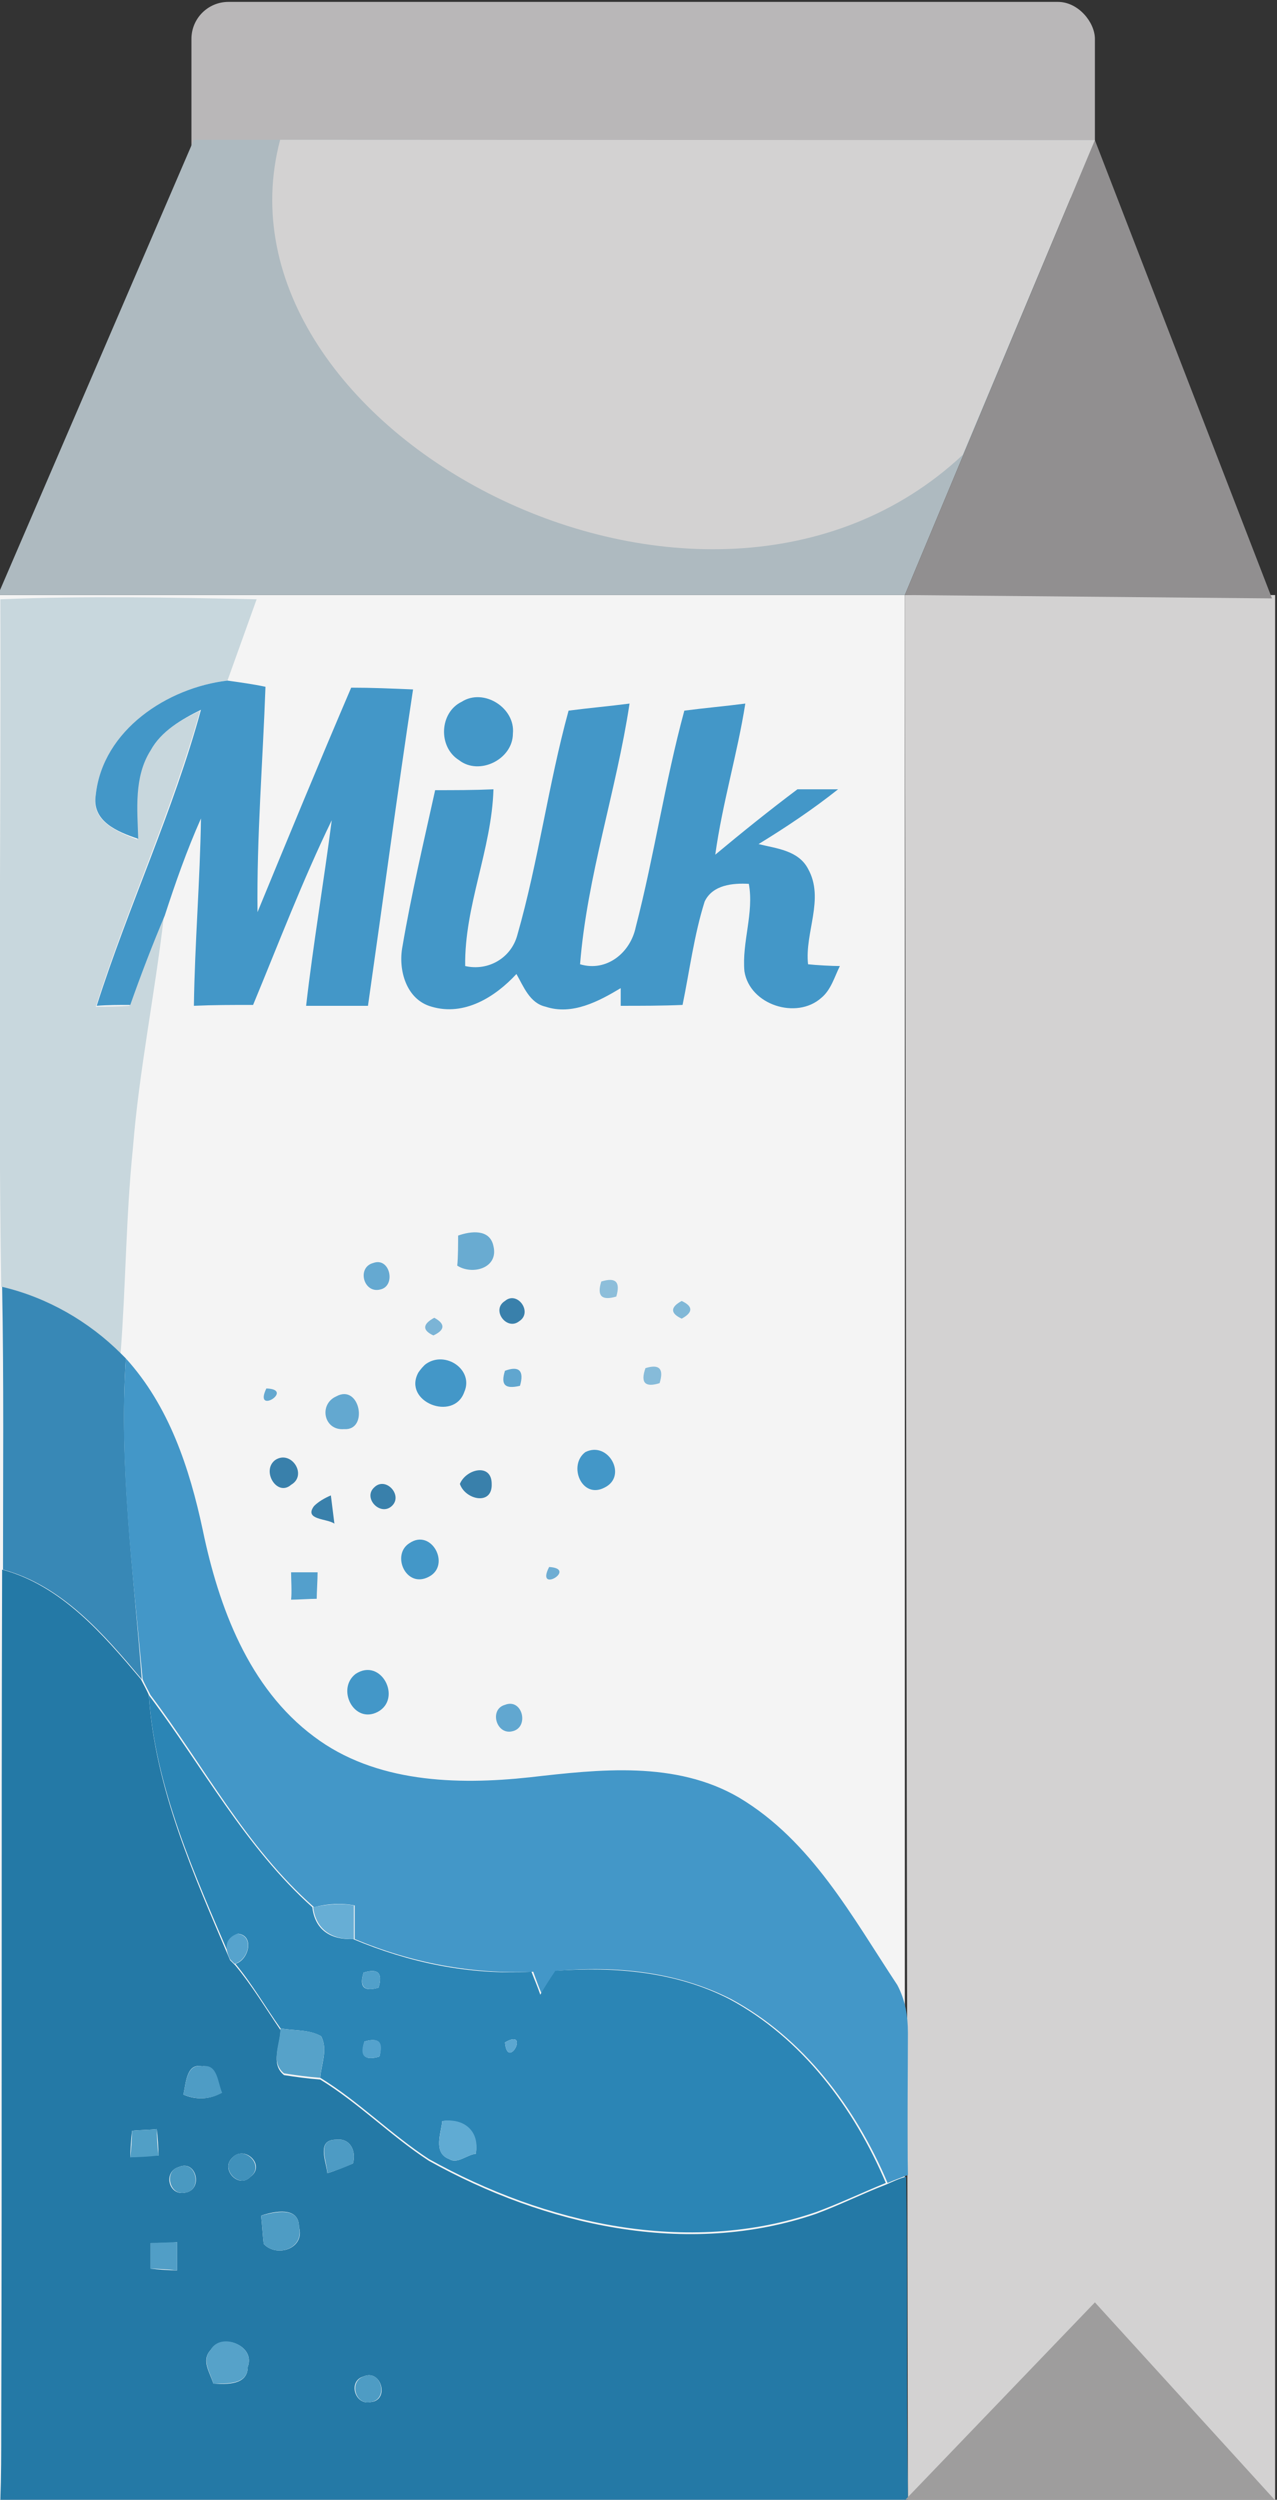 <?xml version="1.0" encoding="UTF-8" standalone="no"?>
<!-- Created with Inkscape (http://www.inkscape.org/) -->

<svg
   width="50mm"
   height="97.87mm"
   viewBox="0 0 50 97.87"
   version="1.1"
   id="svg300787"
   inkscape:version="1.2.1 (2ed6d7ae0b, 2022-08-22, custom)"
   sodipodi:docname="Merlin2525.Remix.Milk.Version.2.svg"
   xmlns:inkscape="http://www.inkscape.org/namespaces/inkscape"
   xmlns:sodipodi="http://sodipodi.sourceforge.net/DTD/sodipodi-0.dtd"
   xmlns="http://www.w3.org/2000/svg"
   xmlns:svg="http://www.w3.org/2000/svg"
   xmlns:rdf="http://www.w3.org/1999/02/22-rdf-syntax-ns#"
   xmlns:cc="http://creativecommons.org/ns#"
   xmlns:dc="http://purl.org/dc/elements/1.1/">
  <rect x="0" y="0" width="50" height="97.87" fill="#333333" stroke="none"/>
  <title
     id="title301308">Merlin2525.Remix.Milk.Version.2.svg</title>
  <sodipodi:namedview
     id="namedview300789"
     pagecolor="#505050"
     bordercolor="#ffffff"
     borderopacity="1"
     inkscape:showpageshadow="0"
     inkscape:pageopacity="0"
     inkscape:pagecheckerboard="1"
     inkscape:deskcolor="#505050"
     inkscape:document-units="mm"
     showgrid="false"
     inkscape:zoom="0.2102413"
     inkscape:cx="161.71894"
     inkscape:cy="145.0714"
     inkscape:window-width="1316"
     inkscape:window-height="704"
     inkscape:window-x="50"
     inkscape:window-y="1179"
     inkscape:window-maximized="1"
     inkscape:current-layer="layer1" />
  <defs
     id="defs300784" />
  <g
     inkscape:label="Layer 1"
     inkscape:groupmode="layer"
     id="layer1"
     transform="translate(-61.422,-111.073)">
    <g
       id="g503097"
       transform="matrix(0.346,0,0,0.346,506.126,-286.713)"
       style="stroke:none">
      <path
         style="opacity:1;fill:#f4f4f4;fill-opacity:1;stroke:none;stroke-width:0.1;stroke-linecap:butt;stroke-linejoin:miter;stroke-miterlimit:4;stroke-dasharray:none;stroke-dashoffset:0;stroke-opacity:1"
         d="m -1285.511,1217.003 h 102.632 v 215.594 h -102.632 z"
         id="path502993"
         sodipodi:nodetypes="ccccc" />
      <path
         style="opacity:1;fill:#d3d2d2;fill-opacity:1;stroke:none;stroke-width:0.1;stroke-linecap:butt;stroke-linejoin:miter;stroke-miterlimit:4;stroke-dasharray:none;stroke-dashoffset:0;stroke-opacity:1"
         d="m -1182.879,1217.003 h 41.904 v 215.594 l -41.555,0.087 z"
         id="path502995"
         sodipodi:nodetypes="ccccc" />
      <rect
         style="opacity:1;fill:#b9b7b8;fill-opacity:1;stroke:none;stroke-width:2.075;stroke-linecap:round;stroke-linejoin:round;stroke-dasharray:none;stop-color:#000000"
         id="rect502997"
         width="102.238"
         height="22.445"
         x="-1263.608"
         y="1149.884"
         ry="4.187" />
      <path
         style="opacity:1;fill:#aebac0;fill-opacity:1;stroke:none;stroke-width:0.1;stroke-linecap:butt;stroke-linejoin:miter;stroke-miterlimit:4;stroke-dasharray:none;stroke-dashoffset:0;stroke-opacity:1"
         d="m -1285.511,1217.003 h 102.632 l 21.509,-51.473 -101.961,-0.046 z"
         id="path502999"
         sodipodi:nodetypes="ccccc" />
      <path
         style="opacity:1;fill:#d3d2d2;fill-opacity:1;stroke:none;stroke-width:0.1;stroke-linecap:butt;stroke-linejoin:miter;stroke-miterlimit:4;stroke-dasharray:none;stroke-dashoffset:0;stroke-opacity:1"
         d="m -1176.327,1201.146 14.957,-35.616 -92.199,-0.042 c -8.679,32.775 47.904,63.08 77.241,35.658 z"
         id="path503001"
         sodipodi:nodetypes="cccc" />
      <path
         style="opacity:1;fill:#918f90;fill-opacity:1;stroke:none;stroke-width:0.1;stroke-linecap:butt;stroke-linejoin:miter;stroke-miterlimit:4;stroke-dasharray:none;stroke-dashoffset:0;stroke-opacity:1"
         d="m -1182.879,1217.003 21.509,-51.473 20.039,51.854 z"
         id="path503003" />
      <path
         class="st130"
         d="m -1285.23,1217.484 c 9.7,-0.4 19.3,-0.2 29,0 -1.1,3.1 -2.2,6.1 -3.3,9.2 -6.8,0.8 -14.1,5.7 -14.9,12.9 -0.6,3 2.4,4.2 4.7,5.1 0,-3.4 -0.5,-7 1.4,-10 1.2,-2.3 3.5,-3.5 5.7,-4.6 -3.2,11.4 -8.2,22.2 -11.8,33.5 1.3,0 2.5,0 3.8,-0.1 1.2,-3.4 2.5,-6.8 3.9,-10.1 -1,8.7 -2.8,17.4 -3.5,26.2 -0.8,7.8 -0.8,15.6 -1.4,23.3 -3.7,-3.7 -8.4,-6.4 -13.5,-7.6 -0.4,-26 0,-51.9 -0.1,-77.8 z"
         id="path503005"
         style="fill:#c8d7dd;stroke:none;stroke-width:0.5" />
      <path
         class="st132"
         d="m -1274.43,1239.584 c 0.8,-7.3 8.1,-12.1 14.9,-12.9 1.4,0.2 2.9,0.4 4.3,0.7 -0.3,8.5 -1,17 -0.9,25.5 3.5,-8.5 7,-17 10.6,-25.4 2.3,0 4.6,0.1 7,0.2 -1.8,11.9 -3.4,23.9 -5.1,35.8 -2.3,0 -4.7,0 -7,0 0.8,-7 2,-14 2.9,-21 -3.3,6.8 -6,13.9 -8.9,20.9 -2.3,0 -4.5,0 -6.7,0.1 0.1,-7.1 0.7,-14.2 0.8,-21.2 -1.6,3.6 -2.9,7.3 -4.1,11 -1.4,3.3 -2.7,6.7 -3.9,10.1 -1.3,0 -2.6,0 -3.8,0.1 3.6,-11.3 8.7,-22.1 11.8,-33.5 -2.2,1.1 -4.5,2.4 -5.7,4.6 -1.9,3 -1.5,6.7 -1.4,10 -2.4,-0.8 -5.3,-2 -4.8,-5 z"
         id="path503007"
         style="fill:#4397c8;stroke:none;stroke-width:0.5" />
      <path
         class="st132"
         d="m -1233.031,1229.084 c 2.5,-1.6 6.1,0.7 5.8,3.6 0,2.9 -3.8,4.8 -6.1,3 -2.4,-1.5 -2.2,-5.4 0.3,-6.6 z"
         id="path503009"
         style="fill:#4397c8;stroke:none;stroke-width:0.5" />
      <path
         class="st132"
         d="m -1220.93,1230.084 c 2.3,-0.3 4.6,-0.5 6.9,-0.8 -1.5,9.9 -4.8,19.5 -5.6,29.5 3,0.9 5.7,-1.3 6.3,-4.2 2.1,-8.1 3.3,-16.4 5.5,-24.5 2.3,-0.3 4.6,-0.5 6.9,-0.8 -0.9,5.7 -2.6,11.3 -3.4,17.1 3,-2.5 6.1,-5 9.3,-7.4 1.5,0 3,0 4.6,0 -2.9,2.3 -5.9,4.3 -9,6.2 2,0.5 4.5,0.7 5.6,2.8 1.9,3.4 -0.4,7.2 0,10.8 0.9,0.1 2.7,0.2 3.6,0.2 -0.6,1.2 -1,2.7 -2.1,3.6 -2.8,2.5 -8.1,0.8 -8.7,-3 -0.3,-3.3 1.1,-6.6 0.5,-9.9 -1.8,-0.1 -4.1,0.1 -5,2 -1.2,3.8 -1.7,7.8 -2.5,11.7 -2.3,0.1 -4.7,0.1 -7,0.1 0,-0.5 0,-1.5 0,-2 -2.5,1.5 -5.5,3.1 -8.5,2.1 -1.8,-0.4 -2.5,-2.3 -3.3,-3.7 -2.4,2.6 -5.9,4.8 -9.6,3.7 -2.9,-0.8 -3.8,-4.2 -3.3,-6.8 1,-5.9 2.4,-11.8 3.7,-17.7 2.2,0 4.4,0 6.6,-0.1 -0.2,6.8 -3.3,13.2 -3.2,20 2.6,0.6 5.2,-0.9 5.9,-3.5 2.4,-8.4 3.5,-17 5.8,-25.4 z"
         id="path503011"
         style="fill:#4397c8;stroke:none;stroke-width:0.5" />
      <path
         class="st143"
         d="m -1233.43,1289.484 c 1.4,-0.5 3.6,-0.8 4,1.2 0.6,2.5 -2.4,3.3 -4.1,2.2 0.1,-0.9 0.1,-2.6 0.1,-3.4 z"
         id="path503013"
         style="fill:#69abd1;stroke:none;stroke-width:0.5" />
      <path
         class="st144"
         d="m -1243.031,1292.584 c 1.9,-0.7 2.6,2.6 0.8,3 -1.9,0.5 -2.7,-2.5 -0.8,-3 z"
         id="path503015"
         style="fill:#65a9d1;stroke:none;stroke-width:0.5" />
      <path
         class="st146"
         d="m -1217.23,1294.684 c 1.6,-0.5 2.2,0 1.7,1.7 -1.7,0.5 -2.2,-0.1 -1.7,-1.7 z"
         id="path503017"
         style="fill:#8dbeda;stroke:none;stroke-width:0.5" />
      <path
         class="st147"
         d="m -1285.031,1295.284 c 5.1,1.2 9.8,3.9 13.5,7.6 l 0.5,0.5 c -0.8,12.1 0.9,24.3 1.8,36.3 -4.3,-5.1 -9,-10.6 -15.7,-12.4 0,-10.7 0.1,-21.4 -0.1,-32 z"
         id="path503019"
         style="fill:#3888b6;stroke:none;stroke-width:0.5" />
      <path
         class="st150"
         d="m -1228.13,1296.884 c 1.4,-1.2 3.2,1.3 1.6,2.3 -1.4,1.1 -3.2,-1.3 -1.6,-2.3 z"
         id="path503021"
         style="fill:#3980ab;stroke:none;stroke-width:0.5" />
      <path
         class="st151"
         d="m -1208.13,1296.884 c 1.3,0.6 1.3,1.3 0,2 -1.3,-0.6 -1.3,-1.3 0,-2 z"
         id="path503023"
         style="fill:#81b8d7;stroke:none;stroke-width:0.5" />
      <path
         class="st153"
         d="m -1236.13,1298.784 c 1.3,0.7 1.2,1.4 -0.1,2 -1.3,-0.6 -1.2,-1.3 0.1,-2 z"
         id="path503025"
         style="fill:#7bb4d6;stroke:none;stroke-width:0.5" />
      <path
         class="st132"
         d="m -1271.031,1303.384 c 4.9,5.4 7.2,12.4 8.7,19.4 1.8,8.7 5.2,17.9 12.6,23.4 6.9,5.2 16.1,5.5 24.4,4.6 7.9,-0.9 16.5,-1.9 23.7,2.3 8.2,4.9 12.8,13.5 17.9,21.2 0.9,1.7 1.2,3.5 1.2,5.4 0,5.4 -0.1,10.7 0,16.1 -0.8,0.3 -1.6,0.6 -2.3,0.9 -3.6,-8.5 -9.5,-16.4 -17.7,-20.8 -6.1,-3.1 -13,-3.8 -19.7,-3.2 -0.5,0.9 -1.1,1.8 -1.7,2.7 -0.4,-0.9 -0.7,-1.8 -1,-2.6 -6.9,0.3 -13.8,-1 -20.2,-3.7 0,-0.9 0,-2.8 0,-3.8 -1.5,-0.3 -3.1,-0.2 -4.6,0.2 -7.7,-6.8 -12.4,-15.9 -18.5,-24 -0.2,-0.4 -0.7,-1.3 -0.9,-1.8 -1.1,-12.1 -2.7,-24.2 -1.9,-36.3 z"
         id="path503027"
         style="fill:#4397c8;stroke:none;stroke-width:0.5" />
      <path
         class="st132"
         d="m -1237.031,1303.984 c 2.2,-1.5 5.4,0.7 4.3,3.2 -1.2,3.4 -7,1.1 -5.2,-2.2 0.2,-0.3 0.6,-0.8 0.9,-1 z"
         id="path503029"
         style="fill:#4397c8;stroke:none;stroke-width:0.5" />
      <path
         class="st157"
         d="m -1228.13,1304.784 c 1.6,-0.6 2.2,0 1.7,1.7 -1.7,0.4 -2.2,-0.1 -1.7,-1.7 z"
         id="path503031"
         style="fill:#60a6cf;stroke:none;stroke-width:0.5" />
      <path
         class="st158"
         d="m -1212.23,1304.484 c 1.6,-0.5 2.1,0.1 1.6,1.7 -1.6,0.5 -2.2,0 -1.6,-1.7 z"
         id="path503033"
         style="fill:#86bbd9;stroke:none;stroke-width:0.5" />
      <path
         class="st159"
         d="m -1255.13,1306.784 c 3.3,0.1 -1.5,3.1 0,0 z"
         id="path503035"
         style="fill:#64a8d0;stroke:none;stroke-width:0.5" />
      <path
         class="st161"
         d="m -1247.23,1307.684 c 2.7,-1.5 3.7,3.9 0.9,3.7 -2.3,0.2 -2.9,-2.8 -0.9,-3.7 z"
         id="path503037"
         style="fill:#63a8d0;stroke:none;stroke-width:0.5" />
      <path
         class="st132"
         d="m -1219.031,1313.984 c 2.6,-1.3 4.8,2.7 2.2,4 -2.6,1.4 -4.2,-2.5 -2.2,-4 z"
         id="path503039"
         style="fill:#4397c8;stroke:none;stroke-width:0.5" />
      <path
         class="st150"
         d="m -1254.13,1314.884 c 1.8,-1.2 3.7,1.7 1.8,2.8 -1.6,1.4 -3.4,-1.6 -1.8,-2.8 z"
         id="path503041"
         style="fill:#3980ab;stroke:none;stroke-width:0.5" />
      <path
         class="st150"
         d="m -1233.23,1317.584 c 0.7,-1.7 3.6,-2.4 3.6,0 0.1,2.5 -3,1.8 -3.6,0 z"
         id="path503043"
         style="fill:#3980ab;stroke:none;stroke-width:0.5" />
      <path
         class="st150"
         d="m -1242.93,1317.984 c 1.3,-1.3 3.3,0.9 2,2.1 -1.3,1.2 -3.3,-0.9 -2,-2.1 z"
         id="path503045"
         style="fill:#3980ab;stroke:none;stroke-width:0.5" />
      <path
         class="st150"
         d="m -1249.73,1320.084 c 0.5,-0.5 1.2,-0.9 1.9,-1.2 0.1,0.8 0.3,2.4 0.4,3.2 -0.8,-0.6 -3.5,-0.4 -2.3,-2 z"
         id="path503047"
         style="fill:#3980ab;stroke:none;stroke-width:0.5" />
      <path
         class="st132"
         d="m -1238.93,1324.284 c 2.5,-1.7 4.7,2.5 2.2,3.8 -2.6,1.4 -4.3,-2.5 -2.2,-3.8 z"
         id="path503049"
         style="fill:#4397c8;stroke:none;stroke-width:0.5" />
      <path
         class="st170"
         d="m -1223.13,1326.984 c 3.3,0.2 -1.6,3.1 0,0 z"
         id="path503051"
         style="fill:#6eadd3;stroke:none;stroke-width:0.5" />
      <path
         class="st175"
         d="m -1285.031,1327.284 c 6.7,1.8 11.4,7.3 15.7,12.4 0.2,0.4 0.7,1.3 0.9,1.8 0.7,10.6 5.1,20.4 9.2,30 l 0.6,0.6 c 1.9,2.3 3.4,4.8 5.1,7.3 0,1.7 -1.2,3.8 0.4,5.1 1.3,0.2 2.7,0.4 4.1,0.5 4.4,2.7 8,6.4 12.3,9.2 13.1,7.3 29.2,11 43.8,6 2.7,-1 5.3,-2.3 7.9,-3.3 0.7,-0.3 1.5,-0.7 2.3,-0.9 0.2,12.1 0,24.2 0.2,36.2 v 0.5 c -26.3,0.2 -52.6,0 -78.9,0.1 -7.9,-0.1 -15.8,0.2 -23.8,-0.2 0.1,-2.7 0.1,-5.4 0.1,-8.2 0.1,-32.5 0,-64.8 0.1,-97.1 m 20.5,59.4 c 1.4,0.6 2.9,0.6 4.3,-0.2 -0.5,-1.1 -0.4,-3.2 -2.2,-3 -1.8,-0.4 -1.8,2.1 -2.1,3.2 m -5.8,4.1 c -0.1,0.8 -0.2,2.3 -0.2,3 0.8,-0.1 2.4,-0.2 3.2,-0.2 0,-0.8 -0.1,-2.3 -0.2,-3 -0.7,0.1 -2.1,0.1 -2.8,0.2 m 22.1,4.8 c 1,-0.3 1.9,-0.7 2.9,-1.1 0.4,-1.4 -0.3,-2.9 -1.9,-2.7 -2.3,0 -1.1,2.5 -1,3.8 m -10.8,-1.7 c -1.3,1.3 0.8,3.5 2.1,2.1 1.8,-1.3 -0.7,-3.7 -2.1,-2.1 m -6,1 c -1.8,0.5 -1.2,3.3 0.7,2.9 2.1,-0.3 1.3,-3.8 -0.7,-2.9 m 9.3,5.5 c 0.1,0.8 0.2,2.4 0.3,3.2 1.5,1.6 4.7,0.5 4,-1.9 0,-2.4 -2.8,-1.8 -4.3,-1.3 m -12.5,3.1 c 0,0.7 0,2.2 0,2.9 0.8,0.1 2.3,0.2 3,0.2 0,-0.8 0,-2.4 0,-3.2 -0.7,0.1 -2.2,0.1 -3,0.1 m 6.8,12.1 c -1.1,1.2 -0.1,2.5 0.3,3.8 1.5,0.1 3.9,0.2 3.9,-1.9 0.9,-2.4 -3,-3.9 -4.2,-1.9 m 17.3,3 c -1.8,0.5 -1,3.3 0.8,2.9 2.2,-0.2 1.2,-3.8 -0.8,-2.9 z"
         id="path503053"
         style="fill:#2479a6;stroke:none;stroke-width:0.5" />
      <path
         class="st176"
         d="m -1252.331,1327.584 c 0.8,0 2.3,0 3,0 0,0.8 -0.1,2.3 -0.1,3 -0.7,0 -2.2,0.1 -2.9,0.1 0.1,-0.8 0,-2.4 0,-3.1 z"
         id="path503055"
         style="fill:#539fcc;stroke:none;stroke-width:0.5" />
      <path
         class="st132"
         d="m -1245.031,1339.084 c 2.9,-1.9 5.3,2.8 2.5,4.3 -2.7,1.4 -4.7,-2.6 -2.5,-4.3 z"
         id="path503057"
         style="fill:#4397c8;stroke:none;stroke-width:0.5" />
      <path
         class="st178"
         d="m -1268.43,1341.484 c 6.1,8.1 10.9,17.2 18.5,24 0.3,2.6 2.1,3.7 4.6,3.6 6.4,2.7 13.2,4.1 20.2,3.7 0.3,0.8 0.7,1.7 1,2.6 0.5,-0.9 1.1,-1.8 1.7,-2.7 6.7,-0.5 13.7,0.1 19.7,3.2 8.2,4.4 14.1,12.3 17.7,20.8 -2.7,1.1 -5.2,2.3 -7.9,3.3 -14.6,5 -30.7,1.3 -43.8,-6 -4.3,-2.8 -7.9,-6.5 -12.3,-9.2 0.1,-1.5 0.9,-3.2 0.1,-4.7 -1.4,-0.8 -3.1,-0.6 -4.6,-0.9 -1.7,-2.4 -3.2,-5 -5.1,-7.3 1.5,-0.4 2.2,-3.2 0.3,-3.4 -1.3,0.5 -1.6,1.5 -0.8,2.9 -4.1,-9.6 -8.6,-19.4 -9.3,-29.9 m 24.3,31.4 c -0.5,1.6 0,2.2 1.7,1.7 0.5,-1.7 -0.1,-2.2 -1.7,-1.7 m 0.1,7.8 c -0.5,1.6 0,2.2 1.7,1.7 0.4,-1.6 -0.1,-2.2 -1.7,-1.7 m 15.9,0.1 c 0.3,3.3 2.9,-1.7 0,0 m -7.1,8.9 c -0.1,1.3 -1.1,3.6 0.8,4.3 0.9,0.6 2,-0.5 3,-0.6 0.4,-2.5 -1.4,-4 -3.8,-3.7 z"
         id="path503059"
         style="fill:#2b85b5;stroke:none;stroke-width:0.5" />
      <path
         class="st180"
         d="m -1228.13,1342.584 c 2,-0.8 2.8,2.6 0.8,3 -1.8,0.4 -2.6,-2.5 -0.8,-3 z"
         id="path503061"
         style="fill:#61a7d0;stroke:none;stroke-width:0.5" />
      <path
         class="st181"
         d="m -1249.831,1365.484 c 1.5,-0.3 3,-0.5 4.6,-0.2 0,0.9 0,2.8 0,3.8 -2.5,0.1 -4.3,-1.1 -4.6,-3.6 z"
         id="path503063"
         style="fill:#67aed5;stroke:none;stroke-width:0.5" />
      <path
         class="st182"
         d="m -1259.23,1371.384 c -0.7,-1.4 -0.5,-2.4 0.8,-2.9 2,0.2 1.3,3 -0.3,3.4 z"
         id="path503065"
         style="fill:#56a3cd;stroke:none;stroke-width:0.5" />
      <path
         class="st183"
         d="m -1244.13,1372.884 c 1.6,-0.5 2.2,0 1.7,1.7 -1.6,0.5 -2.2,-0.1 -1.7,-1.7 z"
         id="path503067"
         style="fill:#51a0ca;stroke:none;stroke-width:0.5" />
      <path
         class="st186"
         d="m -1253.531,1379.184 c 1.5,0.3 3.3,0.1 4.6,0.9 0.8,1.5 0,3.1 -0.1,4.7 -1.4,-0.1 -2.8,-0.3 -4.1,-0.5 -1.6,-1.3 -0.4,-3.4 -0.4,-5.1 z"
         id="path503069"
         style="fill:#56a2c9;stroke:none;stroke-width:0.5" />
      <path
         class="st188"
         d="m -1244.031,1380.684 c 1.6,-0.5 2.2,0 1.7,1.7 -1.7,0.5 -2.3,-0.1 -1.7,-1.7 z"
         id="path503071"
         style="fill:#54a2cd;stroke:none;stroke-width:0.5" />
      <path
         class="st189"
         d="m -1228.13,1380.784 c 2.9,-1.7 0.3,3.3 0,0 z"
         id="path503073"
         style="fill:#5ca7d1;stroke:none;stroke-width:0.5" />
      <path
         class="st190"
         d="m -1264.531,1386.684 c 0.3,-1.1 0.3,-3.6 2.2,-3.2 1.7,-0.3 1.7,1.9 2.2,3 -1.5,0.8 -2.9,0.8 -4.4,0.2 z"
         id="path503075"
         style="fill:#4e9cc5;stroke:none;stroke-width:0.5" />
      <path
         class="st193"
         d="m -1235.23,1389.684 c 2.4,-0.4 4.3,1.1 3.8,3.7 -1,0.1 -2.1,1.2 -3,0.6 -1.9,-0.7 -0.9,-2.9 -0.8,-4.3 z"
         id="path503077"
         style="fill:#60abd3;stroke:none;stroke-width:0.5" />
      <path
         class="st195"
         d="m -1270.331,1390.784 c 0.7,-0.1 2.1,-0.1 2.8,-0.2 0,0.8 0.1,2.3 0.2,3 -0.8,0.1 -2.4,0.2 -3.2,0.2 0.1,-0.7 0.2,-2.2 0.2,-3 z"
         id="path503079"
         style="fill:#519fc6;stroke:none;stroke-width:0.5" />
      <path
         class="st198"
         d="m -1248.23,1395.584 c 0,-1.3 -1.3,-3.8 1,-3.8 1.6,-0.2 2.3,1.3 1.9,2.7 -1,0.5 -2,0.8 -2.9,1.1 z"
         id="path503081"
         style="fill:#4d9bc4;stroke:none;stroke-width:0.5" />
      <path
         class="st199"
         d="m -1259.031,1393.884 c 1.3,-1.6 3.8,0.8 2.1,2.1 -1.2,1.4 -3.4,-0.8 -2.1,-2.1 z"
         id="path503083"
         style="fill:#4091bb;stroke:none;stroke-width:0.5" />
      <path
         class="st200"
         d="m -1265.031,1394.884 c 2,-0.9 2.7,2.7 0.7,2.9 -1.8,0.4 -2.4,-2.5 -0.7,-2.9 z"
         id="path503085"
         style="fill:#4a99c1;stroke:none;stroke-width:0.5" />
      <path
         class="st202"
         d="m -1255.73,1400.384 c 1.5,-0.4 4.3,-1.1 4.3,1.3 0.6,2.4 -2.5,3.5 -4,1.9 -0.1,-0.8 -0.2,-2.4 -0.3,-3.2 z"
         id="path503087"
         style="fill:#4e9cc4;stroke:none;stroke-width:0.5" />
      <path
         class="st203"
         d="m -1268.23,1403.484 c 0.8,0 2.3,-0.1 3,-0.1 0,0.8 0,2.4 0,3.2 -0.8,-0.1 -2.3,-0.2 -3,-0.2 0,-0.7 0,-2.1 0,-2.9 z"
         id="path503089"
         style="fill:#519ec6;stroke:none;stroke-width:0.5" />
      <path
         class="st186"
         d="m -1261.43,1415.584 c 1.1,-2.1 5.1,-0.5 4.2,1.9 0,2.1 -2.5,1.9 -3.9,1.9 -0.3,-1.2 -1.4,-2.6 -0.3,-3.8 z"
         id="path503091"
         style="fill:#56a2c9;stroke:none;stroke-width:0.5" />
      <path
         class="st202"
         d="m -1244.13,1418.584 c 2,-0.9 2.9,2.6 0.8,2.9 -1.7,0.4 -2.5,-2.3 -0.8,-2.9 z"
         id="path503093"
         style="fill:#4e9cc4;stroke:none;stroke-width:0.5" />
      <path
         style="opacity:1;fill:#9e9d9d;fill-opacity:1;stroke:none;stroke-width:0.1;stroke-linecap:butt;stroke-linejoin:miter;stroke-miterlimit:4;stroke-dasharray:none;stroke-dashoffset:0;stroke-opacity:1"
         d="m -1182.879,1432.597 21.509,-22.399 20.394,22.399 z"
         id="path503095" />
    </g>
  </g>
</svg>
